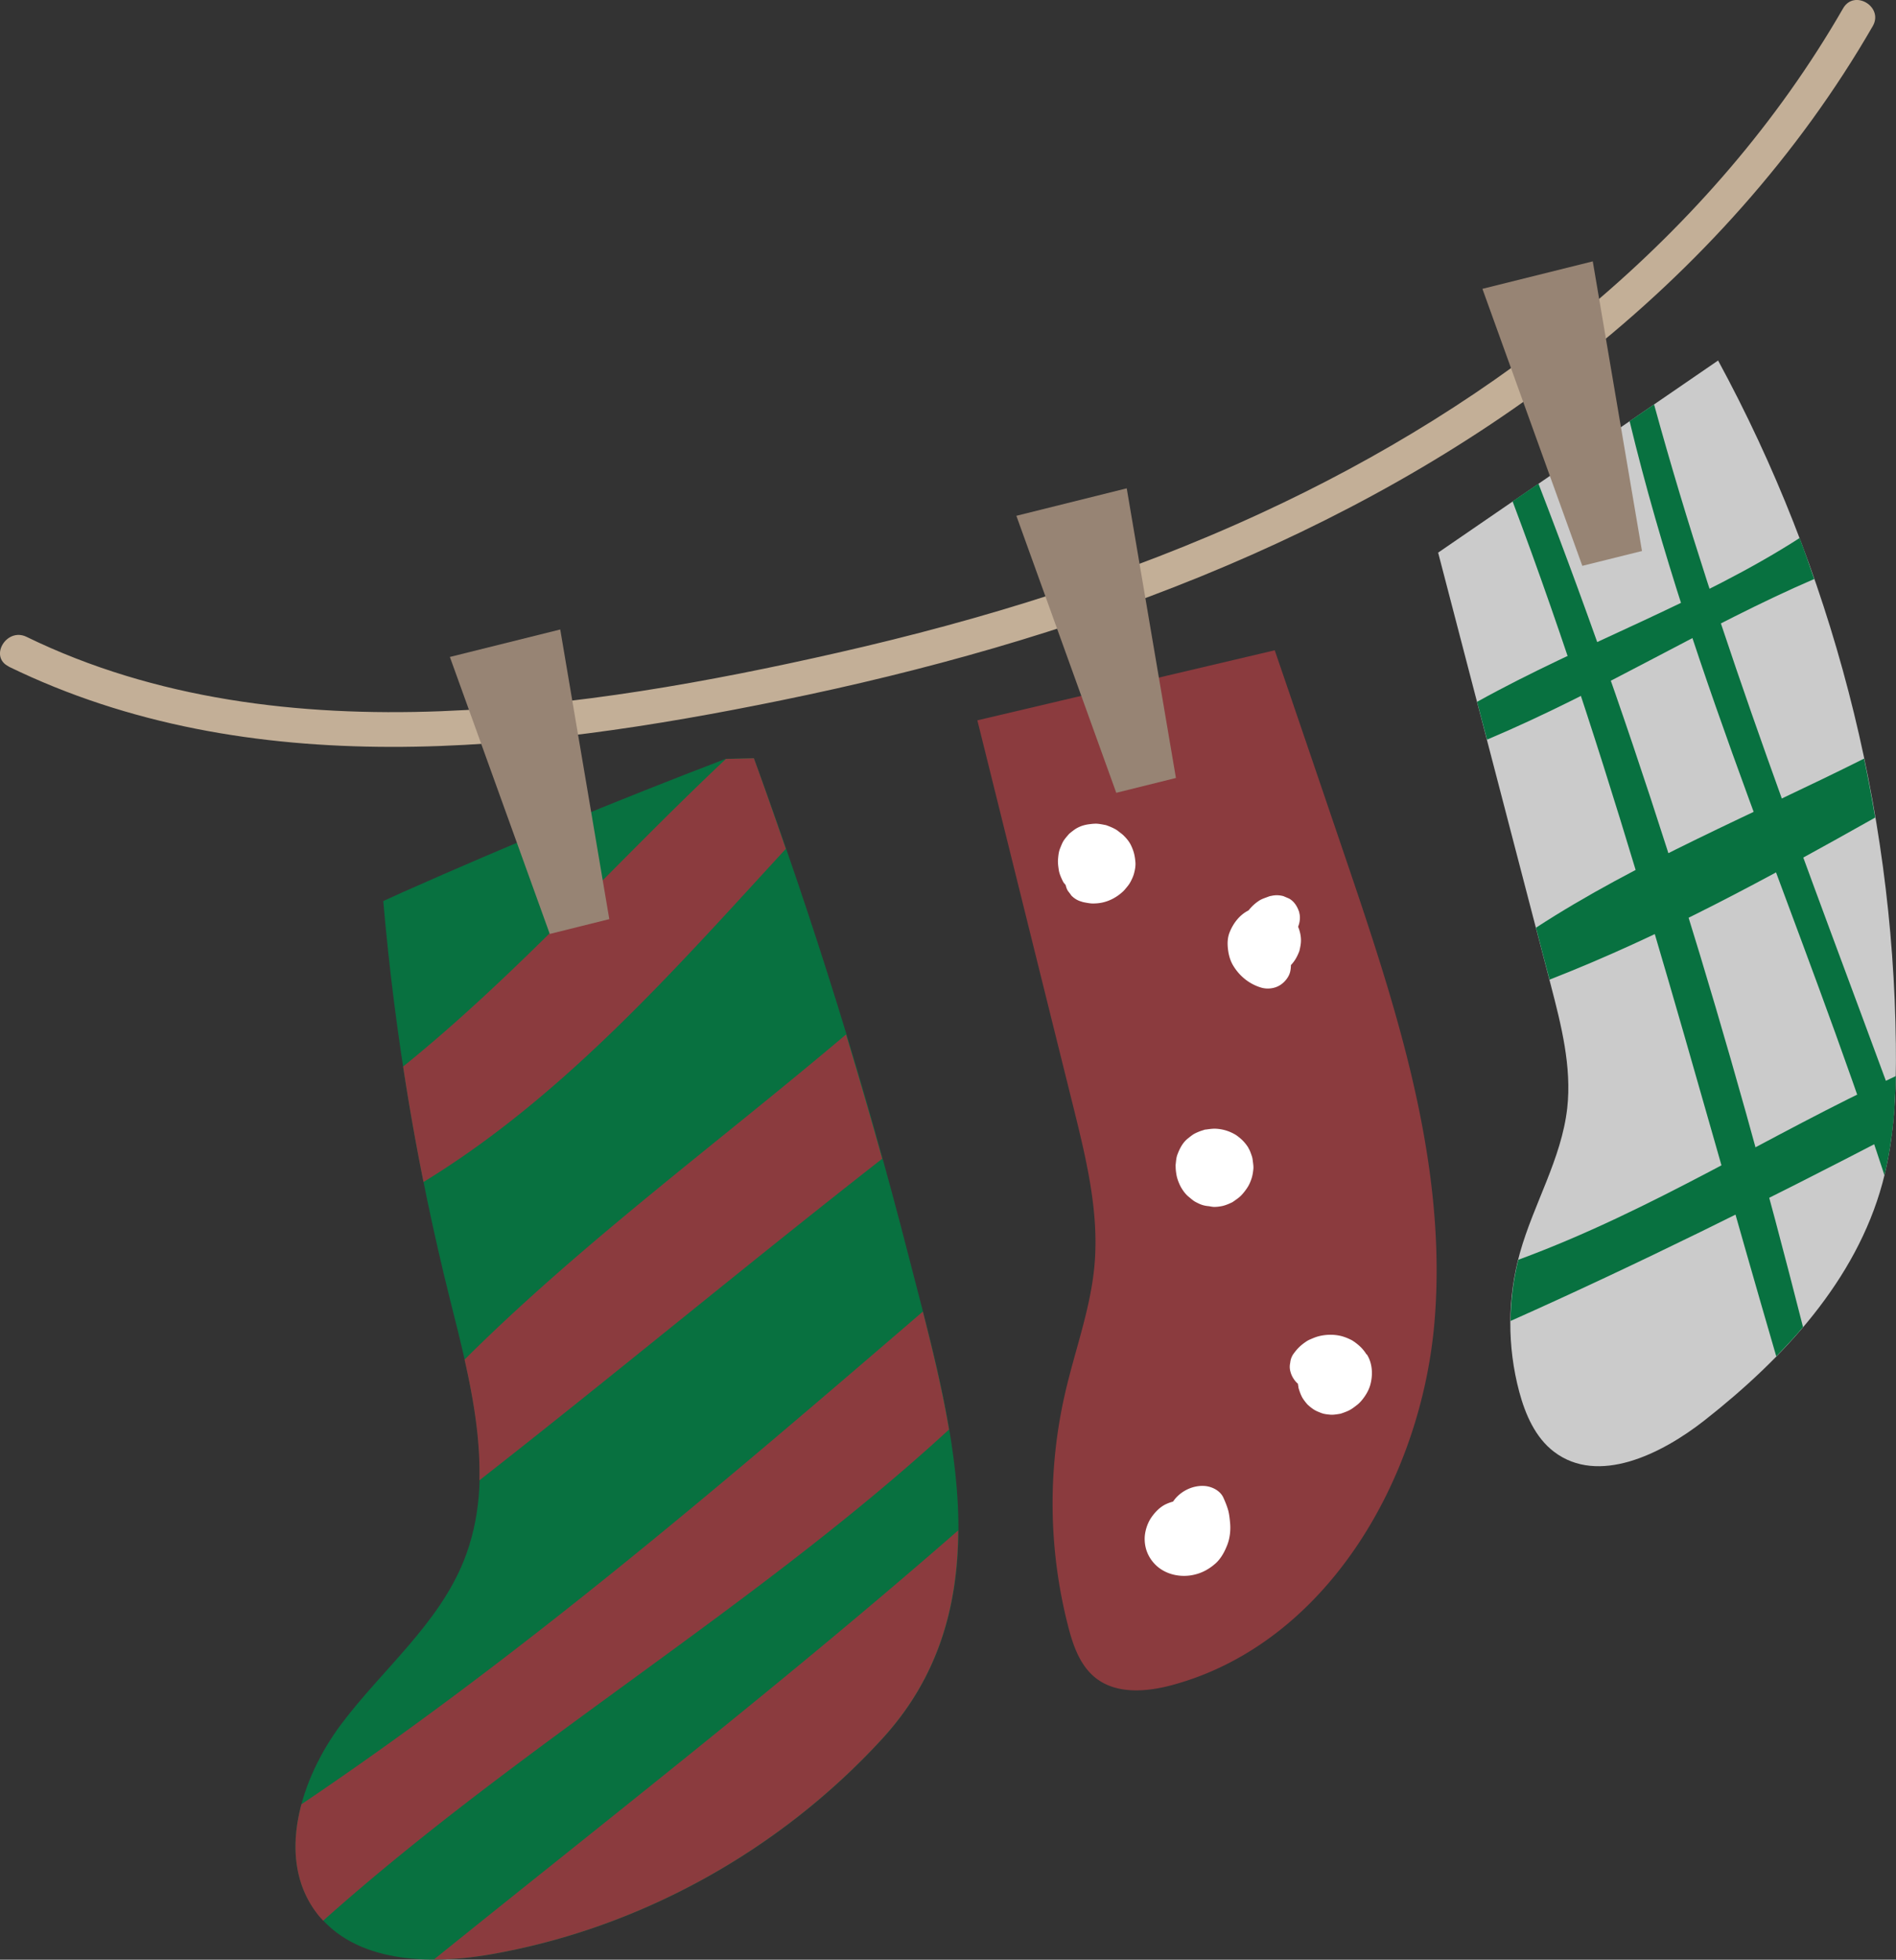<svg id="_レイヤー_2" xmlns="http://www.w3.org/2000/svg" viewBox="0 0 139.5 144.11"><rect x="0" y="0" width="139.5" height="144.11" fill="#333333" stroke="none"/><defs><style>.cls-6{fill:#087140}</style></defs><g id="_デザイン"><path d="M.64 49.02c17.72 8.63 38.23 6.29 56.89 2.47 20.99-4.29 41.73-11.67 58.72-25.05 8.6-6.77 16.06-15.02 21.54-24.52.82-1.42-1.36-2.73-2.18-1.31-9.67 16.78-25.41 29.09-42.82 37.12-9.94 4.59-20.46 7.84-31.12 10.26-9.59 2.18-19.38 3.93-29.23 4.31-10.42.4-21.03-.86-30.49-5.47-1.46-.71-2.78 1.46-1.31 2.18z" fill="#c3af97"/><path class="cls-6" d="M55.47 55.76c4.4 11.99 8.2 24.2 11.37 36.56 3 11.69 7.33 25.44-1.91 35.53-7.54 8.23-17.83 13.96-28.84 15.87-4.55.79-9.99.61-12.79-3.06-3.04-3.99-1.2-9.87 1.82-13.89 3.02-4.01 7.13-7.33 9-11.99 2.46-6.1.55-12.97-1.04-19.34-2.39-9.58-4.03-19.34-4.88-29.18l1.43-.65c7.84-3.48 15.76-6.75 23.77-9.81l2.06-.05z"/><path d="M55.47 55.76l-2.06.05c-8.06 7.58-15.32 15.82-23.75 22.62.43 2.84.93 5.67 1.5 8.49 10.28-6.28 18.36-15.48 26.66-24.5-.77-2.22-1.54-4.44-2.35-6.65zm6.78 20.31c-9.47 8.01-19.46 15.34-28.07 23.91.67 2.96 1.17 5.96 1.09 8.88 9.91-7.75 19.73-15.91 29.64-23.65-.85-3.06-1.74-6.1-2.66-9.14zm7.57 29.03c-.49-2.91-1.2-5.82-1.92-8.65-14.94 12.84-29.52 25.31-45.72 36.23-.76 2.81-.62 5.71 1.12 8 .15.2.31.38.48.56 14.63-13.05 31.83-23.06 46.06-36.13zm-37.89 39c1.4 0 2.82-.15 4.15-.38 11.01-1.91 21.3-7.64 28.84-15.87 4.16-4.54 5.56-9.81 5.58-15.31-12.43 10.85-25.51 21.03-38.58 31.56zm39.98-91.13c2.36 9.49 4.71 18.98 7.07 28.46.94 3.8 1.89 7.68 1.55 11.58-.28 3.21-1.44 6.28-2.16 9.42a36.21 36.21 0 00.22 17.16c.36 1.41.87 2.88 2.01 3.79 1.56 1.24 3.81 1.04 5.73.51 11.31-3.11 18.3-15.17 19.23-26.87.93-11.7-2.91-23.19-6.69-34.3-1.69-4.97-3.38-9.94-5.08-14.9l-21.88 5.15z" fill="#8b3b3e"/><path d="M83.22 62.17c-.12-.25-.3-.48-.5-.68-.14-.15-.31-.26-.47-.39-.06-.05-.13-.09-.2-.13-.18-.1-.37-.18-.56-.25a.83.83 0 00-.21-.06c-.2-.04-.41-.08-.62-.09-.14 0-.28.01-.43.03-.37.04-.68.12-1.02.31-.17.1-.33.23-.48.35a.8.8 0 00-.13.13c-.13.15-.26.3-.36.46-.1.17-.17.36-.24.53-.1.24-.13.51-.15.76-.03.27.01.56.05.83.04.27.16.54.28.79.03.06.06.12.1.17.04.05.09.1.13.16.03.14.08.29.16.42.09.12.18.23.26.35.21.21.45.36.74.44.06.02.12.04.18.05.2.04.41.08.62.09.27 0 .55-.02.82-.09.53-.13 1.02-.41 1.42-.78.05-.04.09-.09.13-.13.13-.16.27-.31.38-.49.03-.05.06-.1.09-.16.09-.18.18-.37.23-.57.07-.26.12-.54.1-.81-.04-.48-.11-.79-.32-1.24zm12.38 4.94c-.13-.42-.37-.83-.77-1.04l-.4-.17c-.29-.08-.59-.09-.89-.02-.09.01-.17.04-.25.07-.21.08-.44.15-.63.27-.34.22-.57.45-.8.73-.66.33-1.12.94-1.39 1.61-.16.4-.17.82-.12 1.24.05.44.17.87.41 1.25.47.76 1.19 1.33 2.05 1.58.42.12.93.07 1.31-.15.36-.2.7-.6.8-1 .04-.16.06-.34.06-.51.26-.27.44-.58.58-.93.03-.07.06-.15.07-.23.05-.21.09-.44.09-.66 0-.35-.08-.68-.21-1 .13-.33.18-.72.08-1.04zM91.85 84.4c-.25-.39-.49-.63-.86-.9a1.74 1.74 0 00-.18-.11 3.086 3.086 0 00-1.43-.39c-.21 0-.42.03-.63.06-.07 0-.15.02-.22.05-.21.06-.41.14-.61.24-.18.09-.37.25-.52.37-.22.17-.4.41-.53.65-.1.18-.18.37-.25.56-.07.19-.09.43-.11.62-.01.08-.02.16-.01.24 0 .22.03.44.07.66.06.29.18.59.32.85.15.26.33.51.56.7.16.13.33.29.52.39.19.1.39.2.6.25.12.03.25.05.38.06.11.02.21.04.32.05.23.01.46-.02.69-.07.21-.05.43-.14.62-.23.08-.03.15-.08.22-.13.17-.12.35-.24.5-.39.16-.16.3-.34.43-.53.17-.24.3-.54.38-.82.06-.21.09-.43.11-.64.01-.16-.01-.31-.03-.46-.02-.15-.03-.3-.08-.45-.07-.2-.14-.43-.26-.61zm8.7 15.21c-.26-.41-.5-.64-.88-.92l-.18-.12c-.19-.1-.39-.19-.6-.26-.58-.2-1.3-.2-1.89-.04-.23.06-.45.16-.66.25-.08.04-.16.08-.23.13-.43.29-.67.53-.97.95-.12.19-.19.39-.21.61-.05.22-.05.44.02.67.08.32.29.66.55.88 0 .07.02.15.03.21 0 .07.02.13.04.19.06.2.14.41.24.6.1.17.23.34.36.49.02.02.04.05.07.07.13.12.27.23.42.33.17.11.38.19.56.26.21.08.44.1.65.12.21.02.44-.02.64-.05.08-.01.16-.03.24-.06.2-.07.42-.15.61-.26.19-.11.36-.25.53-.38.23-.19.43-.45.59-.7.16-.25.29-.53.36-.82.18-.72.13-1.54-.28-2.17zm-10.54 10.52c-.24-.53-.88-.84-1.44-.86-.87-.04-1.77.42-2.26 1.15-.17.05-.33.1-.5.18-.47.21-.86.63-1.14 1.05-.27.42-.45 1-.45 1.51 0 .7.25 1.33.73 1.84.75.8 1.95 1.05 2.99.78.56-.14 1.03-.41 1.46-.78.44-.38.72-.92.92-1.45.17-.47.23-1.01.19-1.51-.03-.32-.06-.65-.14-.96-.09-.32-.22-.64-.36-.95z" fill="#fff"/><path d="M105.81 40.63c2.76 10.6 5.53 21.2 8.29 31.8.77 2.96 1.55 6.01 1.21 9.06-.42 3.72-2.47 7.04-3.48 10.64-.93 3.32-.94 6.89-.05 10.22.45 1.67 1.18 3.36 2.56 4.41 3.24 2.46 7.87.2 11.07-2.31 5.82-4.57 11.15-10.3 13.09-17.44.9-3.31 1.03-6.78.99-10.22-.2-17.49-4.73-34.91-13.08-50.28l-20.6 14.13z" fill="#cbcbcb"/><path class="cls-6" d="M137.14 55.79c-7.94 3.99-16.7 7.59-24.13 12.43.33 1.27.66 2.55 1 3.82 8.35-3.26 15.99-7.44 23.96-11.92-.25-1.45-.52-2.89-.82-4.33zm2.35 23.34c-9.4 4.35-17.81 9.84-27.78 13.51-.37 1.47-.55 2.98-.57 4.5 9.23-4.11 18.81-8.86 28.04-13.66.18-1.44.28-2.9.31-4.36zm-7.09-39.56c-7.36 4.73-15.95 7.72-23.72 12.04.24.93.48 1.85.73 2.78 8.52-3.59 16.16-8.41 24.07-11.81-.35-1.01-.69-2.02-1.07-3.01z"/><path class="cls-6" d="M119.9 30.97c4.58 19.02 12.66 36.81 18.75 55.45.42-1.7.63-3.45.75-5.2-6.28-17.07-12.92-34.04-17.7-51.48l-1.8 1.23zm-6.71 4.6l-1.9 1.3c7.69 20.41 13.33 42.08 19.4 62.87.68-.7 1.35-1.41 1.97-2.15-5.39-21.22-11.52-41.46-19.47-62.03z"/><path d="M44.83 67.59l-4.38 1.09-7.35-20.37 8.12-2.02 3.61 21.3zm41.69-10.38l-4.39 1.09-7.35-20.37 8.12-2.02 3.62 21.3zm34.29-16.69l-4.39 1.09-7.35-20.37 8.12-2.02 3.62 21.3z" fill="#978474"/></g></svg>
